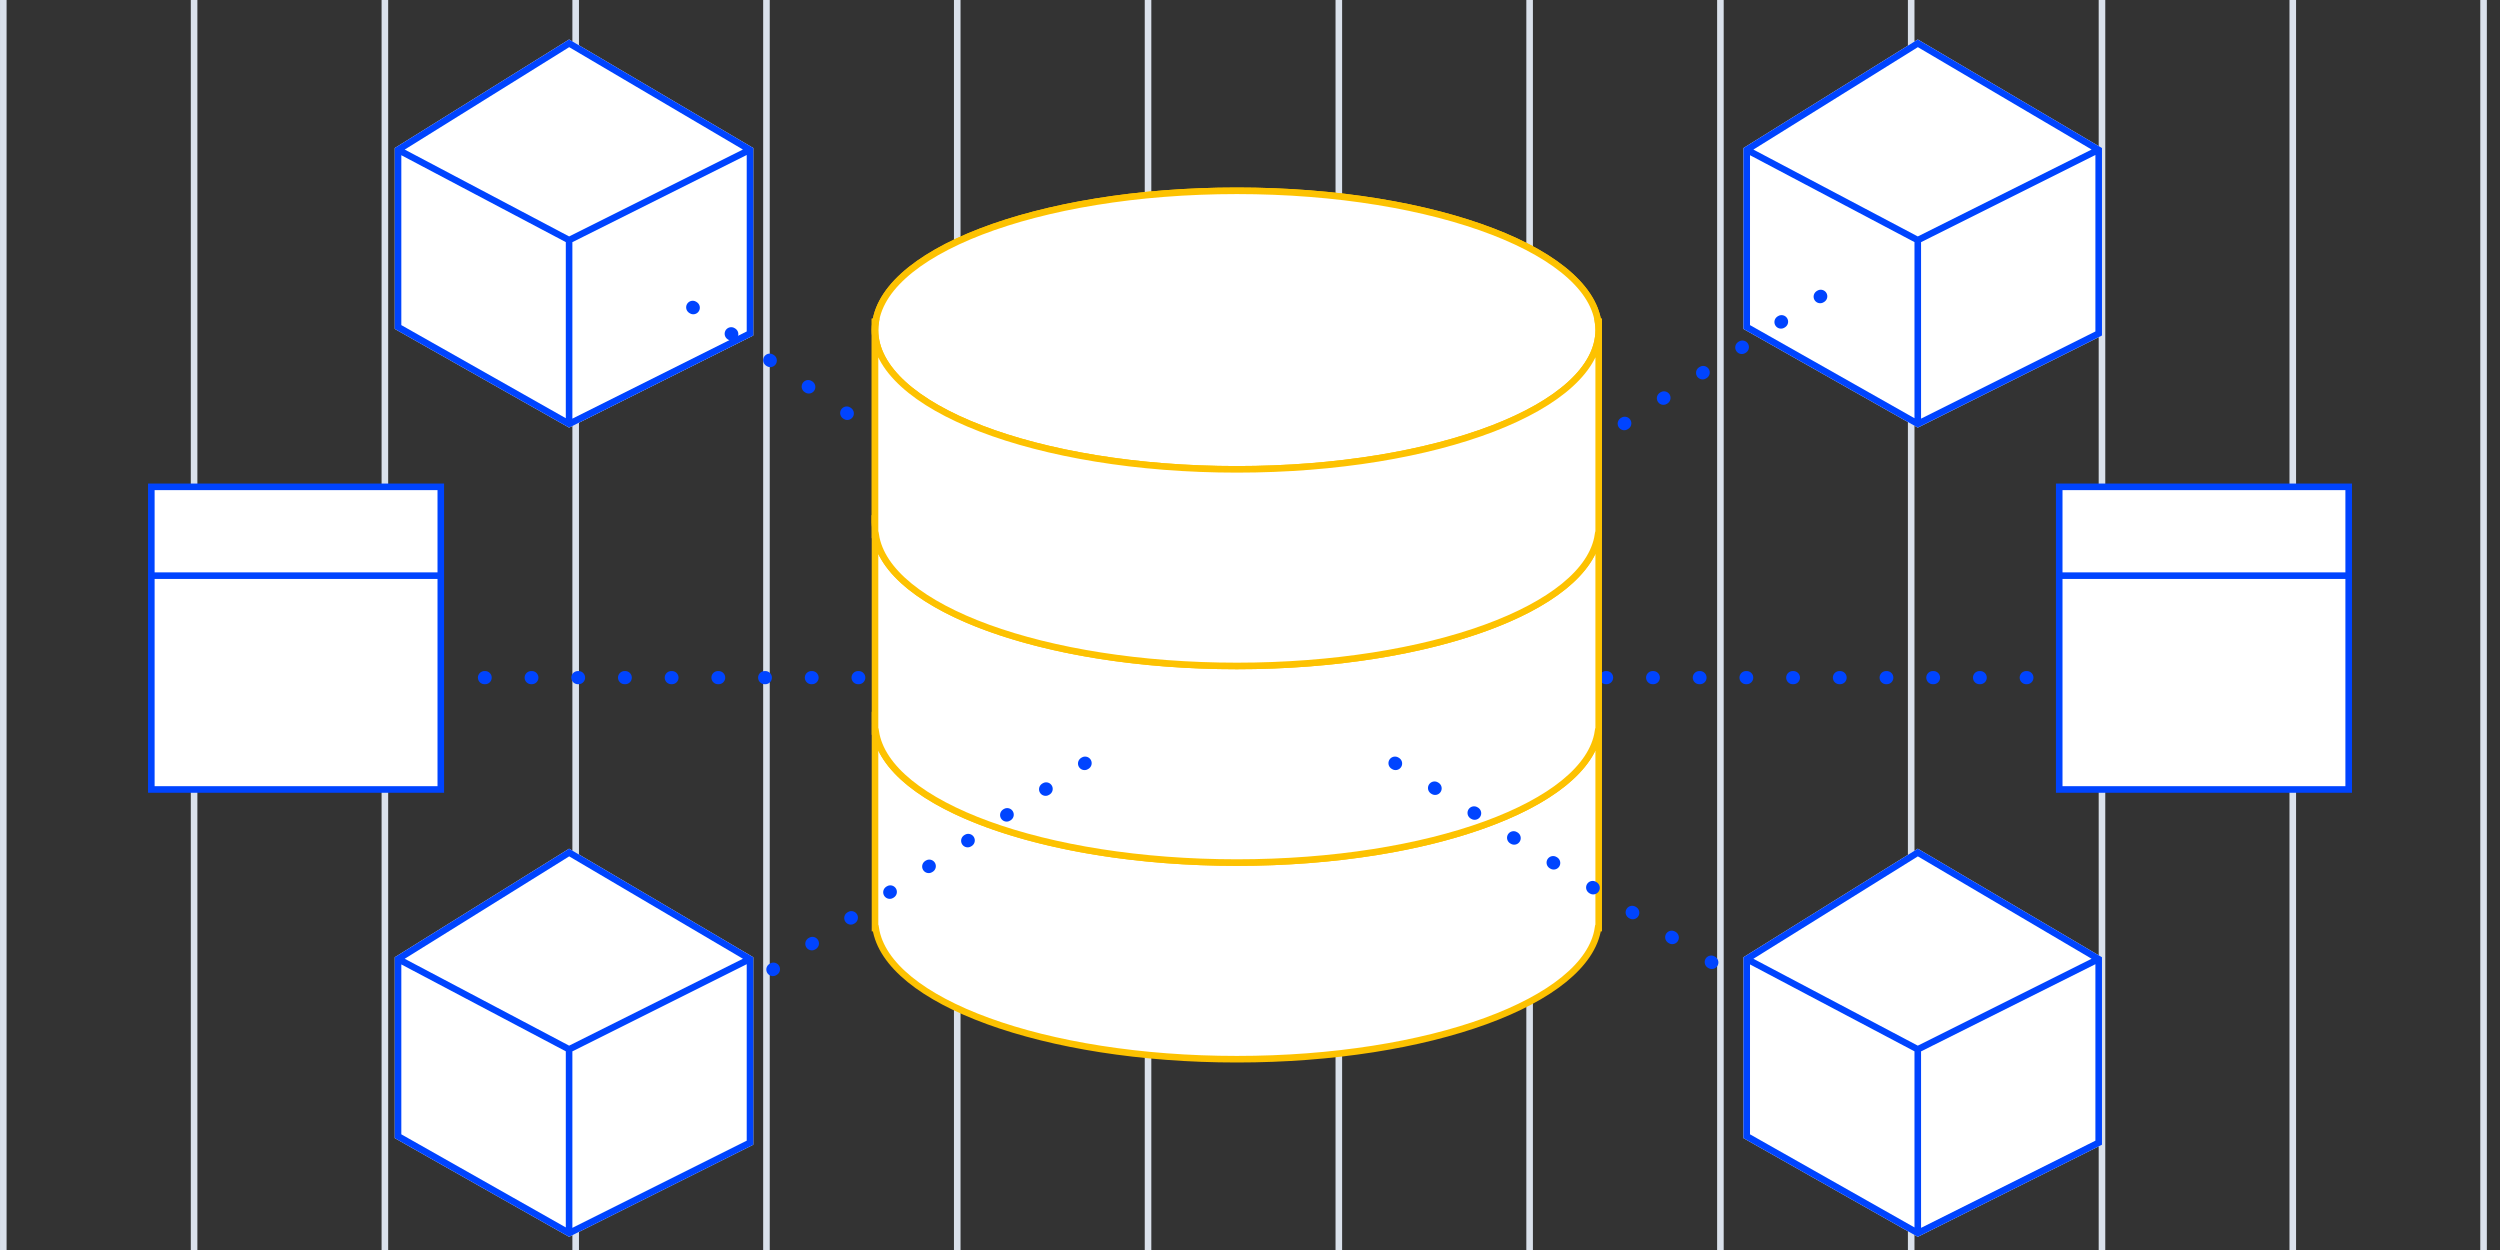 <svg width="500" height="250" viewBox="0 0 500 250" fill="none" xmlns="http://www.w3.org/2000/svg">
<rect x="0" y="0" width="500" height="250" fill="#333333" stroke="none"/>
<g clip-path="url(#clip0)">
<line x1="267.765" y1="3.63896e-08" x2="267.765" y2="251.316" stroke="#DAE1EB" stroke-width="1.316"/>
<line x1="229.607" y1="3.63896e-08" x2="229.607" y2="251.316" stroke="#DAE1EB" stroke-width="1.316"/>
<line x1="191.449" y1="3.63896e-08" x2="191.449" y2="251.316" stroke="#DAE1EB" stroke-width="1.316"/>
<line x1="496.713" y1="3.63896e-08" x2="496.713" y2="251.316" stroke="#DAE1EB" stroke-width="1.316"/>
<line x1="153.291" y1="3.63896e-08" x2="153.291" y2="251.316" stroke="#DAE1EB" stroke-width="1.316"/>
<line x1="458.554" y1="3.63896e-08" x2="458.554" y2="251.316" stroke="#DAE1EB" stroke-width="1.316"/>
<line x1="115.134" y1="3.63896e-08" x2="115.134" y2="251.316" stroke="#DAE1EB" stroke-width="1.316"/>
<line x1="420.396" y1="3.63896e-08" x2="420.396" y2="251.316" stroke="#DAE1EB" stroke-width="1.316"/>
<line x1="76.976" y1="3.63896e-08" x2="76.976" y2="251.316" stroke="#DAE1EB" stroke-width="1.316"/>
<line x1="382.238" y1="3.63896e-08" x2="382.238" y2="251.316" stroke="#DAE1EB" stroke-width="1.316"/>
<line x1="38.818" y1="3.63896e-08" x2="38.818" y2="251.316" stroke="#DAE1EB" stroke-width="1.316"/>
<line x1="344.082" y1="3.63896e-08" x2="344.082" y2="251.316" stroke="#DAE1EB" stroke-width="1.316"/>
<line x1="0.66" y1="3.63896e-08" x2="0.66" y2="251.316" stroke="#DAE1EB" stroke-width="1.316"/>
<line x1="305.924" y1="3.63896e-08" x2="305.924" y2="251.316" stroke="#DAE1EB" stroke-width="1.316"/>
<path d="M348.686 191.447L383.554 169.737L420.396 191.447V228.947L383.554 247.368L348.686 227.632V191.447Z" fill="white"/>
<path fill-rule="evenodd" clip-rule="evenodd" d="M348.686 191.447V227.632L383.554 247.368L420.396 228.947V191.447L383.554 169.737L348.686 191.447ZM350.001 192.887V226.864L382.896 245.484V210.265L350.001 192.887ZM384.212 210.275V245.568L419.08 228.134V192.841L384.212 210.275ZM418.319 191.75L383.573 171.275L350.679 191.756L383.562 209.129L418.319 191.75Z" fill="#0044FF"/>
<path d="M348.686 29.605L383.554 7.895L420.396 29.605V67.105L383.554 85.526L348.686 65.79V29.605Z" fill="white"/>
<path fill-rule="evenodd" clip-rule="evenodd" d="M348.686 29.605V65.79L383.554 85.526L420.396 67.105V29.605L383.554 7.895L348.686 29.605ZM350.001 31.044V65.022L382.896 83.642V48.423L350.001 31.044ZM384.212 48.433V83.726L419.08 66.292V30.999L384.212 48.433ZM418.319 29.908L383.573 9.433L350.679 29.914L383.562 47.287L418.319 29.908Z" fill="#0044FF"/>
<path d="M78.949 191.447L113.818 169.737L150.66 191.447V228.947L113.818 247.368L78.949 227.632V191.447Z" fill="white"/>
<path fill-rule="evenodd" clip-rule="evenodd" d="M78.949 191.447V227.632L113.818 247.368L150.66 228.947V191.447L113.818 169.737L78.949 191.447ZM80.265 192.887V226.864L113.16 245.484V210.265L80.265 192.887ZM114.476 210.275V245.568L149.344 228.134V192.841L114.476 210.275ZM148.582 191.75L113.836 171.275L80.942 191.756L113.826 209.129L148.582 191.75Z" fill="#0044FF"/>
<path d="M78.949 29.605L113.818 7.895L150.66 29.605V67.105L113.818 85.526L78.949 65.79V29.605Z" fill="white"/>
<path fill-rule="evenodd" clip-rule="evenodd" d="M78.949 29.605V65.79L113.818 85.526L150.66 67.105V29.605L113.818 7.895L78.949 29.605ZM80.265 31.044V65.022L113.16 83.642V48.423L80.265 31.044ZM114.476 48.433V83.726L149.344 66.292V30.999L114.476 48.433ZM148.582 29.908L113.836 9.433L80.942 29.914L113.826 47.287L148.582 29.908Z" fill="#0044FF"/>
<path d="M246.468 135.526L366.252 57.895M246.468 135.526H409.213M246.468 135.526L133.339 57.895M246.468 135.526H88.16" stroke="#0044FF" stroke-width="2.632" stroke-linecap="round" stroke-dasharray="0.13 9.21"/>
<path d="M247.37 172.517C207.402 172.517 175.002 160.045 175.002 144.662V185.626H175.138C177.342 200.245 208.831 211.842 247.37 211.842C285.91 211.842 317.399 200.245 319.603 185.626H319.739V144.662C319.739 160.045 287.339 172.517 247.37 172.517Z" fill="white" stroke="#FDC201" stroke-width="1.316"/>
<path d="M175.002 143.024V144.662C175.002 144.112 175.056 143.568 175.138 143.024H175.002Z" fill="white" stroke="#FDC201" stroke-width="1.316"/>
<path d="M319.604 143.024C319.685 143.568 319.739 144.112 319.739 144.662V143.024H319.604Z" fill="white" stroke="#FDC201" stroke-width="1.316"/>
<path d="M247.37 133.192C207.402 133.192 175.002 120.719 175.002 105.337V146.3H175.138C177.342 160.919 208.831 172.516 247.37 172.516C285.91 172.516 317.399 160.919 319.603 146.3H319.739V105.337C319.739 120.719 287.339 133.192 247.37 133.192Z" fill="white" stroke="#FDC201" stroke-width="1.316"/>
<path d="M175.002 103.699V105.337C175.002 104.787 175.056 104.243 175.138 103.699H175.002Z" fill="white" stroke="#FDC201" stroke-width="1.316"/>
<path d="M319.604 103.699C319.685 104.243 319.739 104.787 319.739 105.337V103.699H319.604Z" fill="white" stroke="#FDC201" stroke-width="1.316"/>
<path d="M247.37 93.868C287.338 93.868 319.739 81.397 319.739 66.013C319.739 50.629 287.338 38.158 247.37 38.158C207.402 38.158 175.002 50.629 175.002 66.013C175.002 81.397 207.402 93.868 247.37 93.868Z" fill="white" stroke="#FDC201" stroke-width="1.316"/>
<path d="M247.37 93.868C207.402 93.868 175.002 81.395 175.002 66.013V106.976H175.138C177.342 121.595 208.831 133.192 247.37 133.192C285.91 133.192 317.399 121.595 319.603 106.976H319.739V66.013C319.739 81.395 287.339 93.868 247.37 93.868Z" fill="white" stroke="#FDC201" stroke-width="1.316"/>
<path d="M175.002 64.374V66.013C175.002 65.462 175.056 64.918 175.138 64.374H175.002Z" fill="white" stroke="#FDC201" stroke-width="1.316"/>
<path d="M319.604 64.374C319.685 64.918 319.739 65.462 319.739 66.013V64.374H319.604Z" fill="white" stroke="#FDC201" stroke-width="1.316"/>
<mask id="mask0" mask-type="alpha" maskUnits="userSpaceOnUse" x="138" y="19" width="224" height="87">
<rect x="138.16" y="19.737" width="223.684" height="85.526" fill="#C4C4C4"/>
</mask>
<g mask="url(#mask0)">
<path d="M175.002 103.699V105.337C175.002 104.787 175.056 104.243 175.138 103.699H175.002Z" fill="white" stroke="#FDC201" stroke-width="1.316"/>
<path d="M319.604 103.699C319.685 104.243 319.739 104.787 319.739 105.337V103.699H319.604Z" fill="white" stroke="#FDC201" stroke-width="1.316"/>
<path d="M247.37 93.868C287.338 93.868 319.739 81.397 319.739 66.013C319.739 50.629 287.338 38.158 247.37 38.158C207.402 38.158 175.002 50.629 175.002 66.013C175.002 81.397 207.402 93.868 247.37 93.868Z" fill="white" stroke="#FDC201" stroke-width="1.316"/>
<path d="M247.37 93.868C207.402 93.868 175.002 81.395 175.002 66.013V106.976H175.138C177.342 121.595 208.831 133.192 247.37 133.192C285.91 133.192 317.399 121.595 319.603 106.976H319.739V66.013C319.739 81.395 287.339 93.868 247.37 93.868Z" fill="white" stroke="#FDC201" stroke-width="1.316"/>
<path d="M175.002 64.374V66.013C175.002 65.462 175.056 64.918 175.138 64.374H175.002Z" fill="white" stroke="#FDC201" stroke-width="1.316"/>
<path d="M319.604 64.374C319.685 64.918 319.739 65.462 319.739 66.013V64.374H319.604Z" fill="white" stroke="#FDC201" stroke-width="1.316"/>
</g>
<path d="M217.02 152.632L151.318 196.062M279.004 152.632L348.029 196.053" stroke="#0044FF" stroke-width="2.632" stroke-linecap="round" stroke-dasharray="0.13 9.21"/>
<path d="M411.844 97.368H469.738V157.895H411.844V97.368Z" fill="white"/>
<path fill-rule="evenodd" clip-rule="evenodd" d="M411.186 96.71H470.396V158.553H411.186V96.71ZM412.501 98.026V114.474H469.08V98.026H412.501ZM469.08 115.789H412.501V157.237H469.08V115.789Z" fill="#0044FF"/>
<path d="M30.266 97.368H88.16V157.895H30.266V97.368Z" fill="white"/>
<path fill-rule="evenodd" clip-rule="evenodd" d="M29.607 96.71H88.818V158.553H29.607V96.71ZM30.923 98.026V114.474H87.502V98.026H30.923ZM87.502 115.789H30.923V157.237H87.502V115.789Z" fill="#0044FF"/>
</g>
<defs>
<clipPath id="clip0">
<rect width="500" height="250" fill="white" transform="translate(0.002)"/>
</clipPath>
</defs>
</svg>
